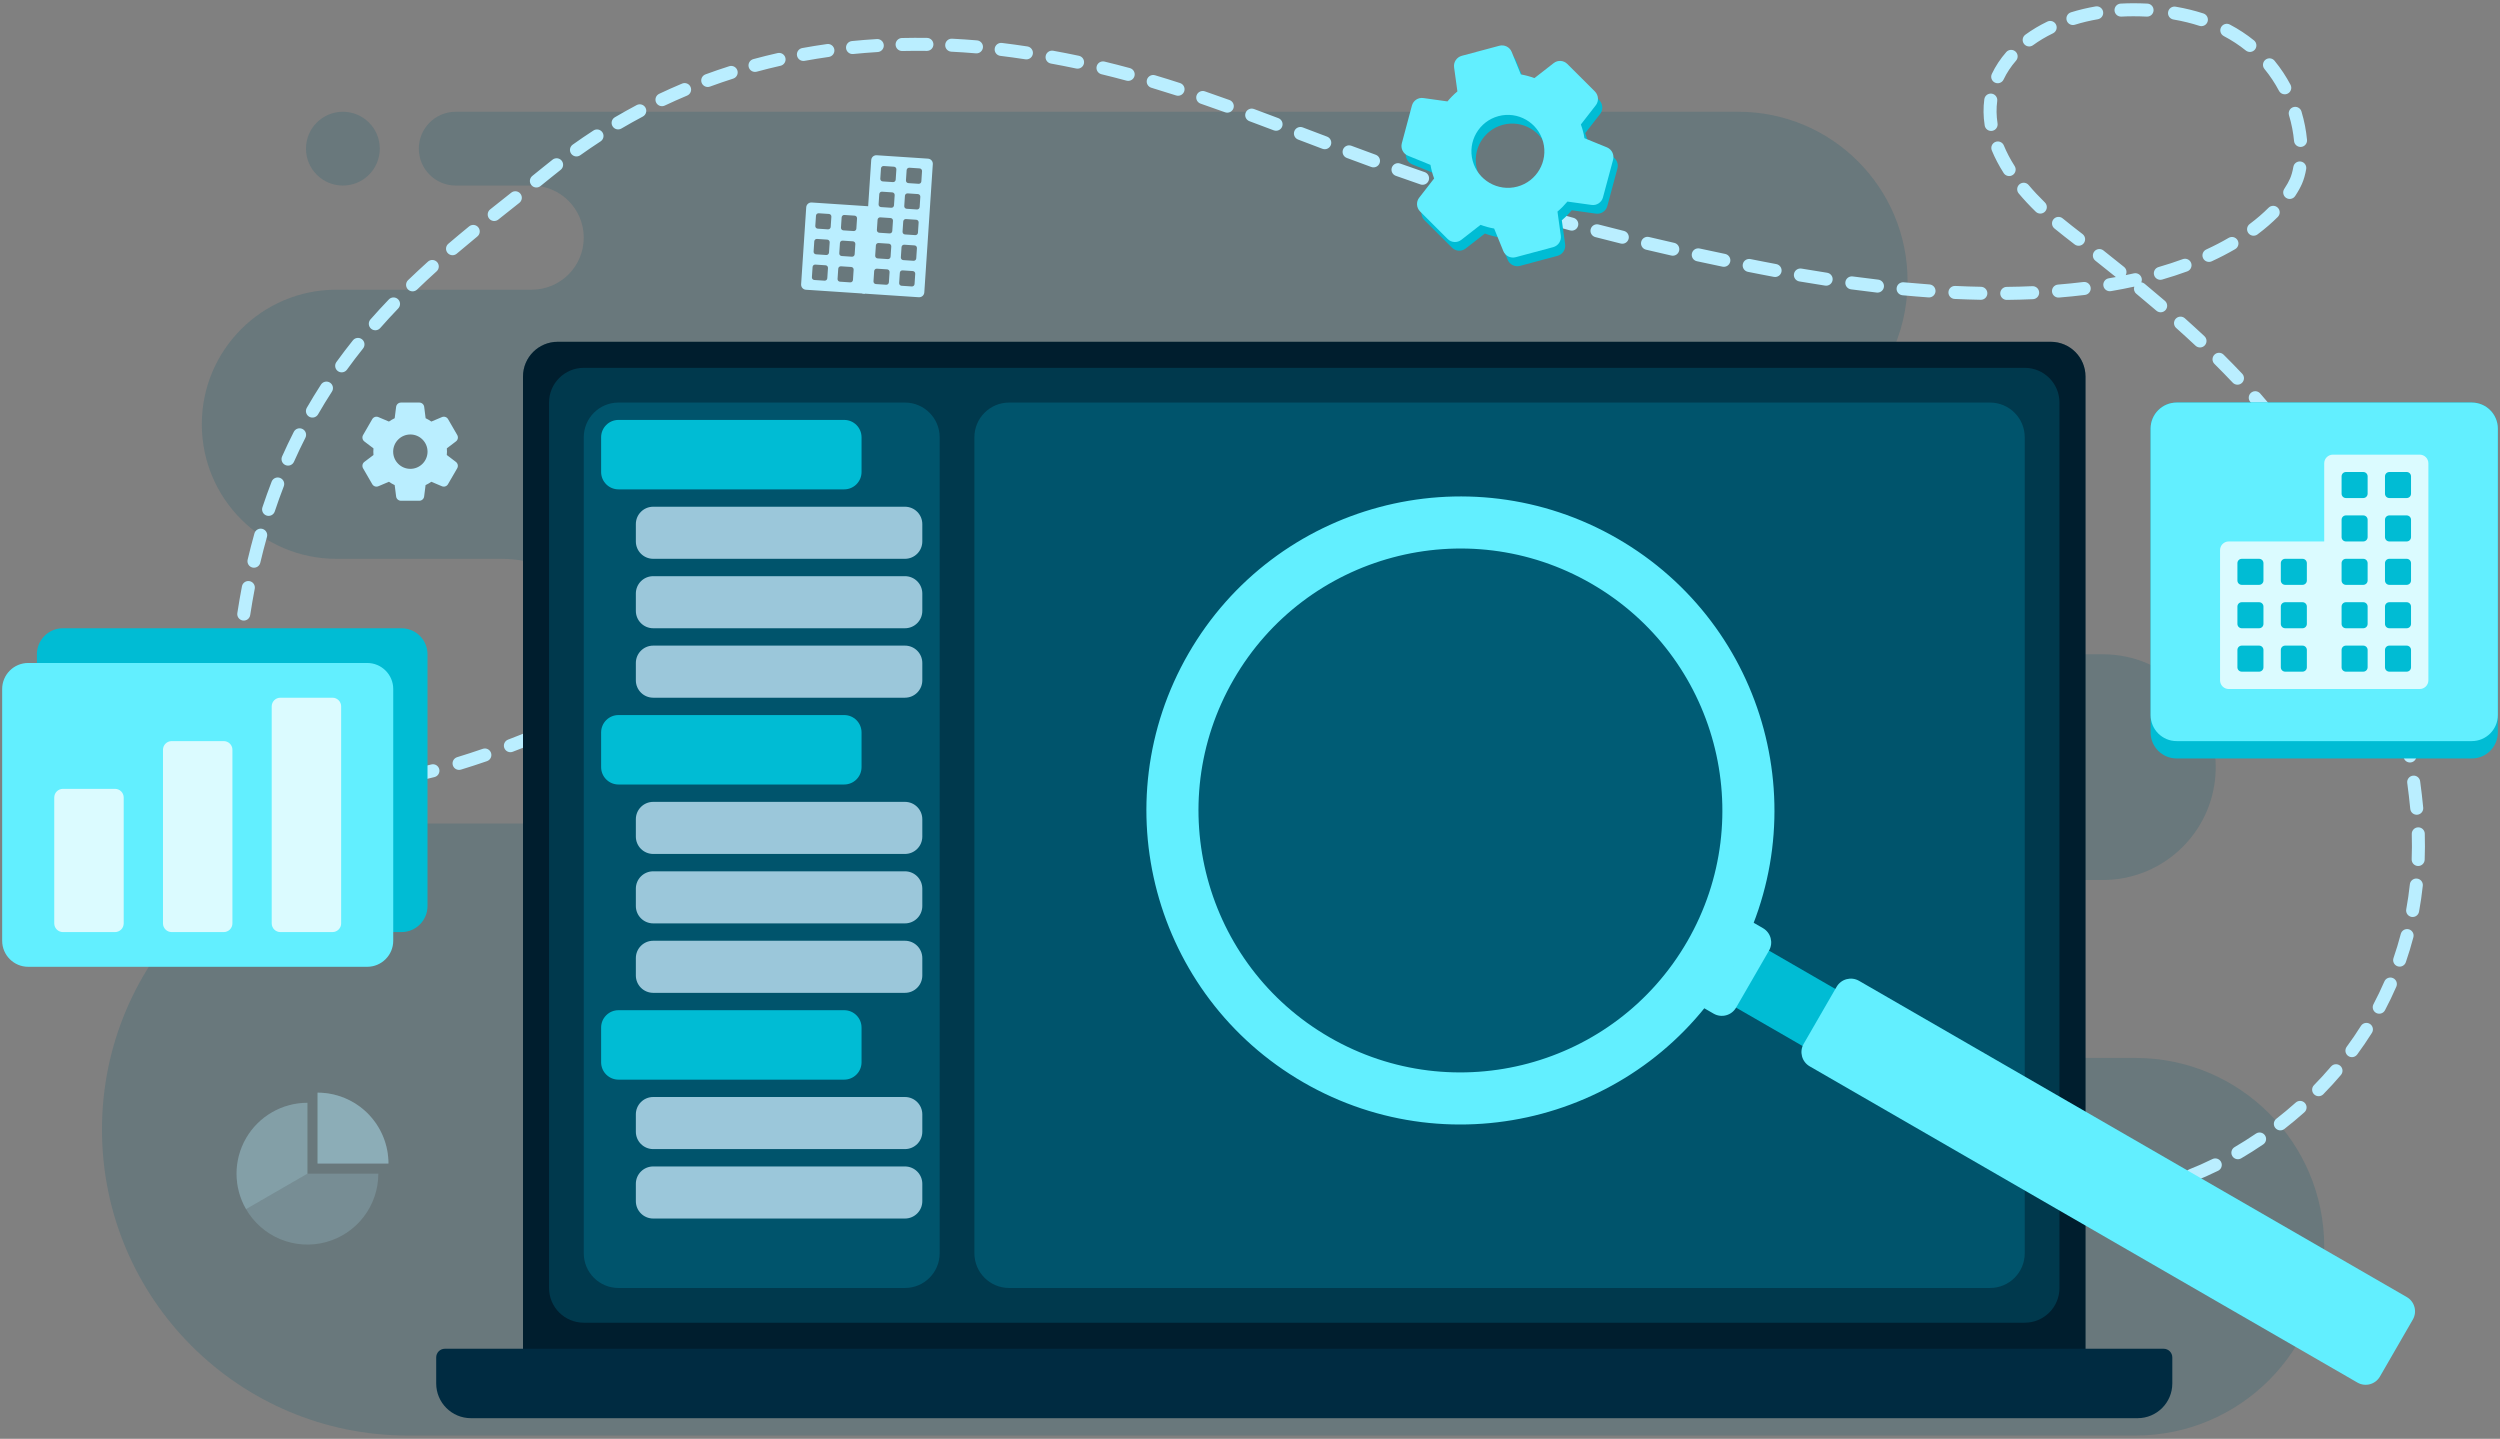 <svg width="384" height="221" viewBox="0 0 384 221" fill="none" xmlns="http://www.w3.org/2000/svg">
<rect x="0" y="0" width="384" height="221" fill="#808080" stroke="none"/>
<g clip-path="url(#clip0_826_2381)">
<path fill-rule="evenodd" clip-rule="evenodd" d="M75.7 44.5H51.666C40.253 44.5 31 53.753 31 65.167C31 76.581 40.253 85.833 51.666 85.833H60.968H77C87.309 85.833 95.666 94.191 95.666 104.5C95.666 108.179 94.603 111.609 92.764 114.5H130.653C130.443 115.579 130.333 116.693 130.333 117.833C130.333 120.991 131.177 123.951 132.652 126.5H62.666C36.709 126.5 15.666 147.543 15.666 173.5C15.666 199.457 36.709 220.5 62.666 220.5H134.666H236H328C344.016 220.5 357 207.516 357 191.5C357 175.484 344.016 162.5 328 162.5H281.706C279.018 151.291 272.314 141.645 263.201 135.167H323C332.572 135.167 340.333 127.406 340.333 117.833C340.333 108.261 332.572 100.5 323 100.5H314.736C314.909 99.526 315 98.523 315 97.5C315 88.111 307.388 80.5 298 80.5H276.19C280.372 76.718 283 71.249 283 65.167C283 64.674 282.982 64.186 282.948 63.702C289.065 58.945 293 51.515 293 43.167C293 28.807 281.359 17.167 267 17.167H248.666H101.666H70C66.87 17.167 64.333 19.704 64.333 22.833C64.333 25.963 66.87 28.5 70 28.5H80.195H81.666C86.085 28.5 89.666 32.082 89.666 36.5C89.666 40.918 86.085 44.5 81.666 44.5H75.7Z" fill="#00546C" fill-opacity="0.18"/>
<path fill-rule="evenodd" clip-rule="evenodd" d="M325.733 0.553C326.371 0.518 327.015 0.5 327.667 0.5C328.41 0.5 329.134 0.518 329.841 0.554C330.393 0.582 330.817 1.052 330.789 1.604C330.761 2.155 330.291 2.58 329.74 2.552C329.068 2.518 328.377 2.5 327.667 2.5C327.052 2.5 326.444 2.517 325.843 2.55C325.291 2.58 324.82 2.157 324.79 1.606C324.759 1.055 325.182 0.583 325.733 0.553ZM323.039 1.802C323.134 2.346 322.769 2.863 322.225 2.957C320.999 3.169 319.819 3.453 318.697 3.801C318.169 3.965 317.609 3.67 317.445 3.142C317.281 2.615 317.576 2.055 318.104 1.891C319.312 1.516 320.576 1.213 321.884 0.987C322.428 0.892 322.945 1.257 323.039 1.802ZM333.021 1.842C333.114 1.297 333.63 0.932 334.175 1.025C335.695 1.284 337.116 1.636 338.442 2.066C338.968 2.236 339.255 2.8 339.085 3.326C338.914 3.851 338.35 4.139 337.825 3.968C336.594 3.569 335.267 3.24 333.838 2.996C333.293 2.903 332.927 2.386 333.021 1.842ZM315.807 3.78C316.048 4.277 315.839 4.875 315.342 5.116C314.228 5.655 313.2 6.268 312.272 6.945C311.826 7.271 311.2 7.173 310.874 6.727C310.549 6.281 310.646 5.656 311.092 5.33C312.124 4.576 313.256 3.903 314.472 3.315C314.969 3.075 315.567 3.283 315.807 3.78ZM341.154 4.189C341.411 3.701 342.016 3.513 342.505 3.771C343.874 4.492 345.106 5.311 346.211 6.202C346.641 6.548 346.709 7.178 346.362 7.608C346.015 8.038 345.386 8.105 344.956 7.758C343.952 6.949 342.827 6.202 341.572 5.54C341.084 5.283 340.896 4.678 341.154 4.189ZM142.359 7.819C141.119 7.802 139.86 7.807 138.585 7.836C138.033 7.849 137.575 7.411 137.562 6.859C137.549 6.307 137.987 5.849 138.539 5.837C139.839 5.807 141.123 5.802 142.387 5.819C142.939 5.827 143.381 6.281 143.373 6.833C143.365 7.386 142.911 7.827 142.359 7.819ZM145.183 6.891C145.211 6.34 145.68 5.915 146.232 5.943C147.536 6.008 148.816 6.095 150.069 6.202C150.62 6.249 151.028 6.734 150.981 7.284C150.934 7.834 150.449 8.242 149.899 8.195C148.668 8.09 147.412 8.004 146.132 7.94C145.58 7.912 145.155 7.443 145.183 6.891ZM135.75 6.935C135.784 7.486 135.364 7.96 134.813 7.994C133.571 8.07 132.315 8.17 131.049 8.297C130.499 8.352 130.009 7.951 129.954 7.401C129.899 6.852 130.3 6.361 130.849 6.306C132.143 6.177 133.424 6.075 134.691 5.998C135.243 5.964 135.717 6.384 135.75 6.935ZM152.784 7.47C152.85 6.921 153.348 6.53 153.896 6.596C154.541 6.674 155.176 6.756 155.803 6.843C156.479 6.936 157.147 7.033 157.808 7.133C158.354 7.216 158.73 7.726 158.647 8.272C158.564 8.818 158.054 9.194 157.508 9.111C156.855 9.011 156.196 8.916 155.53 8.824C154.914 8.739 154.29 8.658 153.657 8.582C153.109 8.516 152.718 8.018 152.784 7.47ZM128.157 7.617C128.234 8.164 127.853 8.669 127.306 8.746C126.073 8.92 124.832 9.119 123.583 9.347C123.04 9.446 122.519 9.086 122.42 8.543C122.321 8 122.681 7.479 123.224 7.38C124.5 7.147 125.769 6.943 127.028 6.766C127.575 6.689 128.081 7.07 128.157 7.617ZM309.567 7.906C309.984 8.268 310.028 8.9 309.665 9.316C308.88 10.217 308.238 11.187 307.752 12.214C307.516 12.714 306.92 12.927 306.421 12.691C305.922 12.455 305.708 11.859 305.944 11.36C306.514 10.155 307.26 9.032 308.157 8.003C308.519 7.587 309.151 7.543 309.567 7.906ZM160.613 8.6C160.711 8.056 161.232 7.696 161.775 7.794C163.115 8.037 164.429 8.295 165.721 8.568C166.262 8.683 166.607 9.213 166.493 9.754C166.379 10.294 165.848 10.639 165.308 10.525C164.035 10.256 162.739 10.002 161.419 9.762C160.875 9.664 160.514 9.143 160.613 8.6ZM120.642 8.906C120.764 9.445 120.426 9.98 119.887 10.102C118.673 10.376 117.454 10.679 116.231 11.011C115.698 11.156 115.149 10.841 115.004 10.308C114.86 9.775 115.174 9.226 115.707 9.081C116.958 8.741 118.205 8.432 119.446 8.151C119.985 8.029 120.52 8.367 120.642 8.906ZM347.959 9.188C348.385 8.837 349.015 8.898 349.366 9.325C350.34 10.509 351.154 11.754 351.823 13.018C352.081 13.507 351.895 14.112 351.407 14.37C350.919 14.628 350.314 14.442 350.055 13.954C349.446 12.802 348.706 11.671 347.822 10.595C347.471 10.169 347.532 9.538 347.959 9.188ZM168.447 10.196C168.576 9.659 169.117 9.329 169.654 9.459C170.972 9.778 172.27 10.111 173.552 10.459C174.085 10.604 174.4 11.153 174.256 11.686C174.111 12.219 173.562 12.534 173.029 12.389C171.763 12.046 170.483 11.717 169.184 11.403C168.647 11.273 168.317 10.733 168.447 10.196ZM113.262 10.822C113.43 11.348 113.14 11.91 112.614 12.078C111.429 12.456 110.241 12.863 109.053 13.3C108.535 13.491 107.96 13.226 107.769 12.707C107.578 12.189 107.844 11.614 108.362 11.424C109.578 10.976 110.793 10.559 112.006 10.173C112.532 10.005 113.095 10.295 113.262 10.822ZM176.174 12.233C176.332 11.704 176.889 11.403 177.418 11.561C178.708 11.946 179.986 12.345 181.258 12.757C181.783 12.927 182.071 13.491 181.901 14.016C181.731 14.541 181.168 14.83 180.642 14.66C179.383 14.252 178.12 13.858 176.846 13.477C176.317 13.319 176.016 12.762 176.174 12.233ZM106.079 13.373C106.293 13.882 106.053 14.468 105.544 14.682C104.398 15.163 103.252 15.673 102.107 16.215C101.608 16.452 101.012 16.238 100.775 15.739C100.539 15.24 100.752 14.644 101.251 14.408C102.424 13.853 103.597 13.33 104.77 12.838C105.279 12.624 105.865 12.863 106.079 13.373ZM183.795 14.65C183.975 14.127 184.544 13.85 185.066 14.03C186.327 14.464 187.588 14.909 188.852 15.365C189.371 15.552 189.641 16.125 189.454 16.645C189.266 17.164 188.693 17.434 188.174 17.246C186.917 16.794 185.666 16.351 184.415 15.921C183.893 15.741 183.616 15.172 183.795 14.65ZM305.917 14.383C306.464 14.457 306.848 14.961 306.774 15.508C306.626 16.604 306.635 17.756 306.823 18.959C306.909 19.505 306.536 20.016 305.99 20.102C305.445 20.187 304.933 19.814 304.848 19.268C304.63 17.881 304.617 16.534 304.792 15.24C304.866 14.693 305.369 14.309 305.917 14.383ZM99.152 16.553C99.411 17.041 99.224 17.646 98.736 17.904C97.638 18.486 96.543 19.097 95.45 19.74C94.973 20.02 94.361 19.861 94.081 19.385C93.801 18.909 93.96 18.296 94.436 18.016C95.555 17.358 96.676 16.732 97.8 16.137C98.288 15.879 98.894 16.065 99.152 16.553ZM352.259 16.453C352.788 16.294 353.346 16.594 353.505 17.123C353.955 18.621 354.23 20.093 354.358 21.478C354.409 22.028 354.005 22.515 353.455 22.566C352.905 22.617 352.418 22.212 352.367 21.662C352.251 20.408 352.001 19.067 351.589 17.698C351.43 17.169 351.73 16.612 352.259 16.453ZM191.325 17.332C191.518 16.814 192.094 16.55 192.611 16.743C193.85 17.203 195.098 17.672 196.359 18.149C196.875 18.345 197.136 18.922 196.94 19.438C196.745 19.955 196.168 20.215 195.651 20.02C194.393 19.544 193.149 19.076 191.914 18.617C191.397 18.425 191.133 17.849 191.325 17.332ZM198.812 20.149C199.008 19.633 199.586 19.373 200.102 19.57C201.33 20.036 202.573 20.509 203.837 20.986C204.353 21.182 204.614 21.759 204.419 22.275C204.223 22.792 203.646 23.052 203.13 22.857C201.864 22.379 200.619 21.906 199.392 21.439C198.875 21.243 198.616 20.666 198.812 20.149ZM92.539 20.338C92.84 20.801 92.708 21.421 92.245 21.721C91.202 22.399 90.162 23.106 89.127 23.845C88.677 24.166 88.053 24.061 87.732 23.611C87.411 23.162 87.516 22.537 87.965 22.217C89.024 21.461 90.088 20.737 91.156 20.044C91.619 19.743 92.238 19.875 92.539 20.338ZM306.486 21.802C306.997 21.592 307.582 21.835 307.792 22.346C308.214 23.371 308.762 24.427 309.45 25.507C309.746 25.973 309.609 26.591 309.143 26.888C308.677 27.184 308.059 27.047 307.762 26.581C307.017 25.409 306.413 24.25 305.942 23.107C305.732 22.596 305.976 22.012 306.486 21.802ZM206.284 22.976C206.477 22.459 207.053 22.196 207.57 22.389C208.796 22.845 210.042 23.306 211.313 23.77C211.832 23.959 212.099 24.533 211.91 25.052C211.72 25.57 211.146 25.838 210.627 25.648C209.351 25.183 208.101 24.721 206.872 24.263C206.354 24.07 206.091 23.494 206.284 22.976ZM86.284 24.693C86.623 25.128 86.546 25.757 86.11 26.096C85.616 26.482 85.123 26.875 84.632 27.275C84.099 27.709 83.56 28.144 83.016 28.58C82.586 28.926 81.956 28.857 81.611 28.426C81.265 27.995 81.334 27.366 81.765 27.02C82.306 26.587 82.84 26.155 83.368 25.725L84 26.5L83.368 25.725C83.871 25.315 84.375 24.914 84.88 24.519C85.315 24.18 85.944 24.257 86.284 24.693ZM353.414 24.812C353.958 24.905 354.324 25.422 354.231 25.966C354.087 26.808 353.871 27.576 353.583 28.234L352.667 27.833L353.583 28.234C353.351 28.765 353.007 29.402 352.533 30.115C352.227 30.575 351.606 30.7 351.146 30.394C350.687 30.088 350.562 29.468 350.867 29.008C351.286 28.379 351.571 27.843 351.75 27.433C351.959 26.955 352.137 26.348 352.26 25.629C352.353 25.085 352.869 24.719 353.414 24.812ZM213.789 25.729C213.974 25.209 214.546 24.936 215.066 25.121C216.297 25.558 217.551 25.997 218.832 26.438C219.354 26.618 219.632 27.187 219.452 27.709C219.272 28.231 218.703 28.509 218.181 28.329C216.894 27.886 215.633 27.445 214.397 27.006C213.877 26.821 213.605 26.249 213.789 25.729ZM221.346 28.349C221.52 27.825 222.086 27.541 222.61 27.716C223.847 28.127 225.11 28.539 226.4 28.951C226.926 29.12 227.216 29.682 227.048 30.209C226.879 30.735 226.317 31.024 225.791 30.856C224.493 30.441 223.224 30.027 221.979 29.614C221.455 29.439 221.171 28.873 221.346 28.349ZM310.195 28.303C310.618 27.948 311.248 28.002 311.603 28.425C312.34 29.303 313.168 30.192 314.091 31.091C314.487 31.477 314.495 32.11 314.11 32.505C313.725 32.901 313.092 32.91 312.696 32.524C311.728 31.582 310.855 30.644 310.072 29.712C309.717 29.289 309.772 28.658 310.195 28.303ZM79.936 29.755C80.279 30.188 80.206 30.817 79.773 31.16L79.447 31.417C78.485 32.179 77.513 32.948 76.534 33.729C76.102 34.074 75.473 34.003 75.129 33.571C74.784 33.139 74.855 32.51 75.287 32.166C76.27 31.381 77.245 30.609 78.208 29.848C78.316 29.762 78.424 29.677 78.532 29.591C78.965 29.249 79.594 29.322 79.936 29.755ZM228.952 30.806C229.115 30.278 229.674 29.981 230.202 30.144C231.448 30.527 232.719 30.91 234.017 31.292C234.546 31.448 234.849 32.005 234.693 32.534C234.537 33.064 233.981 33.367 233.451 33.211C232.146 32.826 230.867 32.441 229.614 32.055C229.087 31.893 228.79 31.334 228.952 30.806ZM349.87 31.906C350.261 32.297 350.261 32.93 349.87 33.32C349 34.19 347.967 35.097 346.749 36.009C346.307 36.34 345.68 36.249 345.349 35.807C345.018 35.365 345.109 34.738 345.551 34.407C346.694 33.552 347.654 32.707 348.456 31.906C348.846 31.516 349.48 31.516 349.87 31.906ZM236.61 33.088C236.76 32.556 237.313 32.247 237.844 32.398C239.1 32.753 240.381 33.107 241.687 33.461C242.22 33.605 242.536 34.154 242.391 34.687C242.247 35.22 241.698 35.535 241.165 35.391C239.851 35.036 238.563 34.679 237.3 34.322C236.769 34.172 236.46 33.619 236.61 33.088ZM315.419 33.675C315.772 33.25 316.402 33.192 316.827 33.545C317.293 33.932 317.777 34.32 318.279 34.71C318.82 35.129 319.357 35.546 319.89 35.962C320.326 36.301 320.403 36.929 320.064 37.365C319.724 37.801 319.096 37.879 318.66 37.539C318.129 37.125 317.593 36.709 317.054 36.29C316.534 35.888 316.033 35.485 315.549 35.083C315.124 34.73 315.066 34.1 315.419 33.675ZM244.329 35.2C244.467 34.666 245.013 34.345 245.547 34.483C246.817 34.812 248.11 35.14 249.428 35.467C249.964 35.6 250.291 36.142 250.158 36.678C250.025 37.214 249.483 37.541 248.947 37.408C247.622 37.08 246.322 36.75 245.046 36.419C244.511 36.281 244.19 35.735 244.329 35.2ZM73.463 34.914C73.813 35.341 73.75 35.971 73.323 36.321C72.27 37.183 71.215 38.062 70.159 38.963C69.74 39.322 69.108 39.272 68.75 38.852C68.391 38.432 68.441 37.801 68.861 37.443C69.928 36.531 70.995 35.643 72.055 34.774C72.483 34.424 73.113 34.487 73.463 34.914ZM252.086 37.146C252.214 36.608 252.753 36.276 253.29 36.404C254.559 36.705 255.85 37.005 257.164 37.303C257.703 37.425 258.04 37.961 257.918 38.5C257.796 39.038 257.26 39.376 256.721 39.254C255.401 38.954 254.103 38.652 252.828 38.35C252.291 38.222 251.959 37.683 252.086 37.146ZM343.692 36.896C343.97 37.373 343.808 37.986 343.331 38.264C342.232 38.904 341.029 39.533 339.715 40.139C339.213 40.37 338.619 40.151 338.388 39.649C338.157 39.148 338.376 38.554 338.878 38.322C340.135 37.743 341.281 37.143 342.324 36.535C342.802 36.257 343.414 36.419 343.692 36.896ZM259.873 38.934C259.991 38.395 260.523 38.052 261.063 38.169C262.35 38.449 263.658 38.727 264.988 39.004C265.529 39.116 265.876 39.646 265.764 40.187C265.651 40.727 265.122 41.074 264.581 40.962C263.245 40.684 261.931 40.405 260.638 40.124C260.099 40.007 259.756 39.474 259.873 38.934ZM321.68 38.633C322.022 38.2 322.651 38.126 323.085 38.469C324.159 39.319 325.217 40.163 326.258 41.003C326.639 41.311 326.735 41.842 326.509 42.258C326.935 42.17 327.354 42.08 327.766 41.987C328.305 41.866 328.84 42.205 328.961 42.744C329.009 42.958 328.985 43.172 328.904 43.36C329.084 43.383 329.261 43.457 329.412 43.582C330.468 44.458 331.507 45.332 332.528 46.207C332.947 46.567 332.996 47.198 332.636 47.617C332.277 48.037 331.645 48.085 331.226 47.726C330.215 46.859 329.184 45.991 328.135 45.121C327.805 44.847 327.695 44.405 327.829 44.022C326.679 44.275 325.481 44.508 324.234 44.72C323.69 44.812 323.173 44.446 323.081 43.902C322.988 43.357 323.354 42.841 323.899 42.748C324.269 42.685 324.634 42.62 324.995 42.554C323.961 41.72 322.911 40.882 321.844 40.038C321.411 39.695 321.337 39.066 321.68 38.633ZM336.561 40.399C336.751 40.917 336.484 41.492 335.965 41.682C334.756 42.124 333.471 42.546 332.107 42.94C331.576 43.093 331.022 42.788 330.869 42.257C330.715 41.726 331.021 41.172 331.552 41.019C332.872 40.637 334.113 40.23 335.278 39.803C335.797 39.614 336.371 39.88 336.561 40.399ZM267.695 40.579C267.803 40.038 268.329 39.686 268.871 39.794C269.528 39.925 270.19 40.055 270.858 40.185C271.523 40.315 272.183 40.441 272.838 40.563C273.381 40.664 273.739 41.187 273.638 41.73C273.536 42.273 273.014 42.63 272.471 42.529C271.811 42.406 271.146 42.279 270.475 42.148C269.805 42.018 269.14 41.887 268.48 41.755C267.939 41.648 267.587 41.121 267.695 40.579ZM67.142 40.261C67.512 40.671 67.479 41.303 67.069 41.673C66.063 42.582 65.061 43.513 64.067 44.473C63.669 44.856 63.036 44.845 62.653 44.447C62.269 44.05 62.281 43.417 62.678 43.033C63.69 42.057 64.708 41.11 65.73 40.188C66.139 39.818 66.772 39.851 67.142 40.261ZM275.555 42.073C275.648 41.529 276.165 41.163 276.709 41.255C278.045 41.484 279.358 41.696 280.648 41.894C281.194 41.978 281.569 42.488 281.485 43.034C281.401 43.58 280.891 43.955 280.345 43.871C279.043 43.671 277.719 43.457 276.373 43.227C275.828 43.134 275.462 42.617 275.555 42.073ZM283.45 43.318C283.524 42.771 284.028 42.387 284.575 42.461C285.906 42.64 287.212 42.804 288.493 42.951C289.042 43.014 289.435 43.51 289.372 44.059C289.309 44.608 288.813 45.001 288.264 44.938C286.97 44.789 285.651 44.624 284.308 44.443C283.76 44.369 283.376 43.865 283.45 43.318ZM321.128 44.185C321.195 44.734 320.805 45.233 320.257 45.3C318.973 45.457 317.643 45.593 316.265 45.705C315.715 45.75 315.232 45.34 315.188 44.789C315.143 44.239 315.553 43.756 316.104 43.712C317.454 43.602 318.757 43.469 320.013 43.315C320.561 43.248 321.06 43.637 321.128 44.185ZM291.32 44.263C291.371 43.714 291.859 43.31 292.409 43.361C293.758 43.488 295.078 43.597 296.369 43.689C296.92 43.728 297.334 44.206 297.295 44.757C297.256 45.308 296.778 45.723 296.227 45.684C294.92 45.591 293.585 45.481 292.222 45.353C291.672 45.301 291.268 44.813 291.32 44.263ZM299.28 44.874C299.306 44.322 299.773 43.896 300.325 43.921C301.676 43.983 302.994 44.026 304.278 44.05C304.83 44.06 305.27 44.516 305.259 45.068C305.249 45.62 304.793 46.06 304.241 46.049C302.938 46.025 301.602 45.982 300.233 45.919C299.682 45.893 299.255 45.426 299.28 44.874ZM313.215 44.912C313.239 45.464 312.812 45.931 312.26 45.955C310.962 46.013 309.626 46.05 308.25 46.065C307.698 46.072 307.245 45.629 307.239 45.077C307.233 44.524 307.676 44.072 308.228 44.065C309.582 44.05 310.896 44.014 312.172 43.957C312.723 43.933 313.191 44.36 313.215 44.912ZM61.139 45.964C61.537 46.346 61.55 46.979 61.168 47.378C60.233 48.353 59.309 49.356 58.399 50.391C58.034 50.805 57.403 50.846 56.988 50.481C56.573 50.116 56.533 49.484 56.897 49.07C57.828 48.012 58.771 46.988 59.725 45.994C60.107 45.595 60.74 45.582 61.139 45.964ZM334.183 48.969C334.551 48.557 335.183 48.522 335.595 48.889C336.618 49.803 337.621 50.72 338.605 51.642C339.008 52.02 339.028 52.652 338.65 53.055C338.272 53.458 337.64 53.478 337.237 53.101C336.266 52.19 335.275 51.285 334.263 50.381C333.851 50.013 333.815 49.381 334.183 48.969ZM55.61 52.121C56.042 52.466 56.112 53.095 55.767 53.527C54.926 54.578 54.1 55.662 53.293 56.78C52.969 57.227 52.344 57.328 51.897 57.005C51.449 56.682 51.348 56.057 51.671 55.609C52.498 54.463 53.344 53.354 54.205 52.277C54.55 51.846 55.179 51.776 55.61 52.121ZM340.133 54.484C340.522 54.092 341.155 54.09 341.547 54.479C342.52 55.444 343.471 56.418 344.402 57.404C344.781 57.805 344.763 58.438 344.361 58.817C343.96 59.197 343.327 59.178 342.948 58.777C342.033 57.808 341.096 56.849 340.138 55.898C339.746 55.509 339.744 54.876 340.133 54.484ZM50.687 58.773C51.151 59.073 51.284 59.693 50.984 60.156C50.255 61.283 49.545 62.444 48.857 63.641C48.581 64.119 47.97 64.284 47.491 64.009C47.013 63.733 46.848 63.122 47.123 62.643C47.829 61.416 48.557 60.226 49.304 59.07C49.604 58.606 50.223 58.474 50.687 58.773ZM345.746 60.337C346.161 59.973 346.793 60.014 347.157 60.429C348.059 61.457 348.939 62.5 349.797 63.561C350.145 63.99 350.078 64.62 349.649 64.967C349.22 65.314 348.59 65.248 348.242 64.819C347.402 63.78 346.539 62.757 345.654 61.748C345.289 61.333 345.331 60.701 345.746 60.337ZM46.47 65.896C46.963 66.146 47.159 66.748 46.909 67.24C46.303 68.434 45.718 69.662 45.155 70.926C44.931 71.431 44.34 71.658 43.835 71.433C43.331 71.209 43.104 70.618 43.328 70.113C43.904 68.817 44.504 67.559 45.126 66.335C45.376 65.843 45.978 65.646 46.47 65.896ZM350.908 66.593C351.352 66.264 351.979 66.357 352.307 66.801C353.118 67.896 353.907 69.011 354.673 70.149C354.981 70.607 354.86 71.229 354.402 71.537C353.944 71.845 353.322 71.724 353.014 71.266C352.265 70.153 351.493 69.063 350.7 67.991C350.371 67.547 350.465 66.921 350.908 66.593ZM355.51 73.268C355.982 72.981 356.598 73.131 356.885 73.603C357.59 74.763 358.274 75.947 358.937 77.159C359.202 77.644 359.024 78.251 358.539 78.516C358.054 78.781 357.447 78.603 357.182 78.118C356.534 76.934 355.866 75.776 355.176 74.642C354.889 74.171 355.039 73.555 355.51 73.268ZM43.016 73.407C43.531 73.606 43.788 74.185 43.589 74.701C43.105 75.951 42.644 77.236 42.206 78.556C42.032 79.08 41.466 79.364 40.942 79.19C40.417 79.016 40.134 78.45 40.307 77.926C40.756 76.576 41.228 75.261 41.723 73.98C41.922 73.465 42.501 73.208 43.016 73.407ZM359.481 80.338C359.978 80.095 360.576 80.3 360.819 80.796C361.412 82.009 361.986 83.248 362.539 84.517C362.759 85.023 362.528 85.613 362.022 85.834C361.515 86.054 360.926 85.823 360.705 85.317C360.164 84.074 359.603 82.861 359.023 81.675C358.78 81.179 358.985 80.58 359.481 80.338ZM40.314 81.239C40.846 81.388 41.156 81.941 41.006 82.472C40.643 83.76 40.302 85.079 39.984 86.431C39.857 86.969 39.319 87.302 38.781 87.175C38.244 87.049 37.91 86.51 38.037 85.973C38.362 84.593 38.71 83.245 39.081 81.93C39.23 81.398 39.783 81.089 40.314 81.239ZM362.805 87.74C363.32 87.54 363.899 87.796 364.099 88.311C364.584 89.565 365.052 90.847 365.501 92.159C365.68 92.682 365.402 93.25 364.879 93.43C364.357 93.609 363.788 93.33 363.609 92.808C363.168 91.52 362.709 90.263 362.233 89.033C362.034 88.518 362.29 87.939 362.805 87.74ZM38.335 89.264C38.878 89.368 39.233 89.893 39.128 90.435C38.875 91.751 38.642 93.097 38.431 94.474C38.347 95.02 37.837 95.395 37.291 95.311C36.745 95.228 36.371 94.717 36.454 94.171C36.669 92.77 36.906 91.398 37.164 90.057C37.269 89.514 37.793 89.159 38.335 89.264ZM365.508 95.382C366.037 95.222 366.595 95.52 366.755 96.049C367.143 97.331 367.515 98.641 367.871 99.98C368.014 100.514 367.696 101.062 367.162 101.204C366.629 101.346 366.081 101.029 365.939 100.495C365.588 99.177 365.222 97.888 364.84 96.628C364.681 96.1 364.979 95.541 365.508 95.382ZM37.006 97.431C37.555 97.495 37.948 97.991 37.884 98.54C37.805 99.219 37.731 99.905 37.662 100.599C37.592 101.305 37.542 101.987 37.513 102.645C37.489 103.197 37.022 103.624 36.47 103.6C35.918 103.575 35.491 103.108 35.515 102.556C35.546 101.86 35.598 101.142 35.672 100.401C35.742 99.696 35.817 98.999 35.897 98.308C35.961 97.76 36.458 97.367 37.006 97.431ZM367.66 103.198C368.197 103.072 368.735 103.407 368.861 103.945C369.165 105.247 369.455 106.577 369.732 107.934C369.843 108.476 369.494 109.004 368.952 109.114C368.411 109.224 367.883 108.875 367.773 108.334C367.499 106.994 367.213 105.683 366.913 104.399C366.788 103.861 367.122 103.324 367.66 103.198ZM36.51 105.774C37.059 105.72 37.549 106.121 37.604 106.671C37.746 108.109 38.01 109.394 38.379 110.538C38.548 111.063 38.259 111.627 37.734 111.796C37.208 111.965 36.645 111.676 36.475 111.151C36.058 109.856 35.769 108.431 35.614 106.868C35.559 106.319 35.96 105.829 36.51 105.774ZM85.695 110.441C86.335 110.158 86.965 109.874 87.584 109.591L88.416 111.409C87.79 111.696 87.153 111.983 86.506 112.27C86.001 112.493 85.41 112.266 85.186 111.761C84.963 111.256 85.19 110.665 85.695 110.441ZM369.337 111.134C369.88 111.037 370.399 111.4 370.496 111.944C370.729 113.26 370.951 114.601 371.16 115.968C371.244 116.514 370.869 117.025 370.323 117.108C369.777 117.192 369.267 116.817 369.183 116.271C368.976 114.919 368.757 113.593 368.527 112.293C368.43 111.749 368.793 111.23 369.337 111.134ZM83.195 112.615C83.406 113.125 83.163 113.71 82.653 113.921C81.376 114.449 80.073 114.969 78.753 115.473C78.237 115.67 77.659 115.411 77.462 114.895C77.265 114.379 77.523 113.801 78.04 113.604C79.342 113.107 80.628 112.595 81.888 112.073C82.398 111.862 82.983 112.104 83.195 112.615ZM38.674 113.748C39.126 113.43 39.749 113.538 40.068 113.989C40.822 115.059 41.726 115.943 42.763 116.664C43.216 116.98 43.328 117.603 43.012 118.057C42.696 118.51 42.073 118.621 41.62 118.306C40.398 117.455 39.325 116.407 38.433 115.141C38.115 114.69 38.223 114.066 38.674 113.748ZM75.421 115.639C75.602 116.161 75.325 116.73 74.803 116.911C73.477 117.37 72.141 117.806 70.804 118.214C70.275 118.375 69.716 118.078 69.555 117.55C69.394 117.021 69.692 116.462 70.22 116.301C71.532 115.901 72.844 115.472 74.15 115.021C74.671 114.84 75.241 115.117 75.421 115.639ZM67.467 118.139C67.604 118.674 67.282 119.219 66.747 119.357C65.364 119.712 63.987 120.029 62.626 120.299C62.084 120.407 61.558 120.055 61.451 119.513C61.343 118.971 61.695 118.445 62.237 118.337C63.558 118.075 64.899 117.767 66.25 117.42C66.784 117.282 67.33 117.604 67.467 118.139ZM44.975 118.998C45.146 118.473 45.71 118.186 46.236 118.357C47.427 118.745 48.723 119.01 50.108 119.165C50.657 119.226 51.052 119.72 50.991 120.269C50.93 120.818 50.435 121.214 49.886 121.152C48.388 120.986 46.957 120.695 45.616 120.258C45.091 120.087 44.804 119.523 44.975 118.998ZM59.307 119.866C59.376 120.414 58.987 120.914 58.439 120.982C56.989 121.163 55.567 121.278 54.186 121.315C53.634 121.33 53.174 120.895 53.159 120.342C53.144 119.79 53.58 119.331 54.132 119.316C55.44 119.28 56.797 119.171 58.191 118.997C58.739 118.929 59.239 119.318 59.307 119.866ZM370.613 119.143C371.16 119.071 371.662 119.457 371.734 120.004C371.823 120.679 371.909 121.359 371.993 122.046C372.075 122.721 372.146 123.391 372.206 124.055C372.257 124.605 371.851 125.091 371.301 125.141C370.751 125.191 370.265 124.786 370.215 124.236C370.156 123.593 370.087 122.943 370.007 122.287C369.925 121.607 369.839 120.933 369.752 120.265C369.679 119.718 370.065 119.215 370.613 119.143ZM371.419 127.08C371.971 127.064 372.431 127.499 372.447 128.051C372.486 129.412 372.48 130.747 372.43 132.056C372.41 132.608 371.945 133.038 371.393 133.018C370.842 132.997 370.411 132.533 370.432 131.981C370.479 130.717 370.486 129.426 370.448 128.108C370.432 127.556 370.867 127.096 371.419 127.08ZM371.254 134.949C371.803 135.009 372.201 135.502 372.142 136.051C371.995 137.408 371.802 138.735 371.566 140.031C371.467 140.574 370.946 140.935 370.403 140.836C369.859 140.736 369.499 140.216 369.598 139.672C369.826 138.424 370.012 137.146 370.153 135.837C370.212 135.287 370.705 134.89 371.254 134.949ZM369.982 142.737C370.516 142.877 370.836 143.423 370.697 143.958C370.353 145.274 369.963 146.555 369.533 147.802C369.353 148.324 368.784 148.601 368.262 148.421C367.74 148.241 367.462 147.671 367.643 147.149C368.056 145.95 368.431 144.718 368.762 143.452C368.901 142.918 369.448 142.598 369.982 142.737ZM367.557 150.232C368.064 150.452 368.297 151.041 368.077 151.547C367.536 152.795 366.953 154.004 366.335 155.174C366.077 155.662 365.472 155.849 364.984 155.591C364.495 155.333 364.309 154.728 364.567 154.239C365.161 153.114 365.721 151.951 366.242 150.751C366.462 150.245 367.051 150.012 367.557 150.232ZM364.014 157.269C364.481 157.563 364.622 158.181 364.328 158.648C363.605 159.799 362.847 160.907 362.062 161.972C361.735 162.417 361.109 162.512 360.664 162.184C360.22 161.857 360.125 161.231 360.452 160.786C361.209 159.759 361.938 158.691 362.635 157.583C362.929 157.116 363.546 156.975 364.014 157.269ZM359.459 163.703C359.879 164.061 359.929 164.693 359.57 165.113C358.688 166.148 357.781 167.136 356.858 168.078C356.471 168.472 355.838 168.479 355.444 168.092C355.049 167.706 355.043 167.073 355.43 166.678C356.322 165.768 357.197 164.814 358.049 163.815C358.407 163.395 359.038 163.345 359.459 163.703ZM354.038 169.433C354.406 169.845 354.37 170.477 353.958 170.844C352.94 171.753 351.91 172.609 350.879 173.414C350.443 173.753 349.815 173.676 349.475 173.24C349.136 172.805 349.213 172.177 349.649 171.837C350.647 171.058 351.642 170.23 352.626 169.352C353.038 168.984 353.671 169.02 354.038 169.433ZM347.9 174.388C348.211 174.845 348.092 175.467 347.636 175.778C346.493 176.554 345.359 177.268 344.244 177.922C343.768 178.201 343.155 178.041 342.876 177.564C342.597 177.088 342.757 176.475 343.233 176.196C344.31 175.565 345.406 174.875 346.511 174.124C346.968 173.813 347.59 173.932 347.9 174.388ZM341.163 178.489C341.408 178.985 341.204 179.584 340.708 179.828C339.428 180.459 338.194 181.003 337.026 181.46C336.512 181.661 335.932 181.408 335.73 180.894C335.529 180.379 335.783 179.799 336.297 179.598C337.41 179.162 338.593 178.641 339.824 178.034C340.32 177.79 340.919 177.994 341.163 178.489ZM333.882 181.513C334.02 182.047 333.699 182.593 333.164 182.731C332.448 182.917 331.775 183.058 331.154 183.155L330.846 181.179C331.393 181.094 332.001 180.967 332.664 180.795C333.198 180.657 333.744 180.978 333.882 181.513Z" fill="#BAEEFF"/>
<path d="M52.667 28.5C55.796 28.5 58.333 25.963 58.333 22.833C58.333 19.704 55.796 17.167 52.667 17.167C49.537 17.167 47 19.704 47 22.833C47 25.963 49.537 28.5 52.667 28.5Z" fill="#00546C" fill-opacity="0.18"/>
<path d="M68.656 69.375C68.656 69.202 68.648 69.036 68.634 68.863L70.037 67.799C70.338 67.573 70.421 67.15 70.233 66.819L68.823 64.382C68.634 64.051 68.227 63.915 67.88 64.066L66.258 64.752C65.979 64.556 65.685 64.382 65.376 64.239L65.157 62.497C65.112 62.12 64.787 61.833 64.41 61.833H61.597C61.212 61.833 60.888 62.12 60.843 62.497L60.624 64.239C60.315 64.382 60.021 64.556 59.742 64.752L58.12 64.066C57.773 63.915 57.366 64.051 57.177 64.382L55.767 66.826C55.578 67.158 55.661 67.573 55.963 67.807L57.366 68.87C57.351 69.036 57.343 69.202 57.343 69.375C57.343 69.549 57.351 69.715 57.366 69.888L55.963 70.951C55.661 71.178 55.578 71.6 55.767 71.932L57.177 74.368C57.366 74.7 57.773 74.836 58.12 74.685L59.742 73.999C60.021 74.195 60.315 74.368 60.624 74.511L60.843 76.254C60.888 76.631 61.212 76.917 61.59 76.917H64.403C64.78 76.917 65.104 76.631 65.149 76.254L65.368 74.511C65.677 74.368 65.971 74.195 66.25 73.999L67.872 74.685C68.219 74.836 68.626 74.7 68.814 74.368L70.225 71.932C70.414 71.6 70.331 71.185 70.029 70.951L68.626 69.888C68.648 69.715 68.656 69.549 68.656 69.375ZM63.03 72.015C61.574 72.015 60.39 70.831 60.39 69.375C60.39 67.92 61.574 66.736 63.03 66.736C64.486 66.736 65.67 67.92 65.67 69.375C65.67 70.831 64.486 72.015 63.03 72.015Z" fill="#BAEEFF"/>
<path d="M243.817 21.492C243.721 21.137 243.615 20.8 243.488 20.453L245.781 17.502C246.275 16.872 246.213 15.96 245.644 15.383L241.413 11.163C240.845 10.586 239.935 10.531 239.306 11.031L236.358 13.33C235.678 13.081 234.98 12.887 234.267 12.763L232.861 9.311C232.561 8.562 231.739 8.153 230.965 8.36L225.197 9.906C224.408 10.117 223.901 10.883 224.015 11.681L224.524 15.374C223.969 15.837 223.461 16.355 222.996 16.91L219.294 16.394C218.5 16.275 217.739 16.777 217.535 17.561L215.985 23.347C215.781 24.131 216.179 24.936 216.927 25.25L220.387 26.66C220.447 27.008 220.523 27.352 220.619 27.708C220.714 28.064 220.821 28.4 220.947 28.747L218.655 31.699C218.16 32.328 218.222 33.24 218.791 33.817L223.021 38.037C223.591 38.614 224.5 38.669 225.129 38.169L228.077 35.87C228.757 36.119 229.455 36.313 230.168 36.437L231.573 39.89C231.873 40.638 232.696 41.047 233.469 40.84L239.238 39.295C240.011 39.087 240.519 38.322 240.404 37.523L239.895 33.831C240.451 33.367 240.959 32.85 241.423 32.294L245.125 32.811C245.919 32.929 246.68 32.427 246.885 31.643L248.438 25.873C248.642 25.089 248.244 24.284 247.497 23.97L244.036 22.56C243.987 22.192 243.912 21.848 243.817 21.492ZM233.729 29.996C230.745 30.796 227.666 29.019 226.867 26.034C226.067 23.049 227.844 19.971 230.829 19.171C233.814 18.371 236.893 20.148 237.692 23.133C238.492 26.118 236.715 29.197 233.729 29.996Z" fill="#00BCD4"/>
<path d="M243.15 20.159C243.055 19.803 242.948 19.467 242.821 19.12L245.114 16.168C245.608 15.539 245.546 14.627 244.977 14.05L240.747 9.83C240.178 9.253 239.268 9.198 238.639 9.698L235.691 11.996C235.011 11.748 234.313 11.553 233.6 11.43L232.195 7.977C231.895 7.229 231.072 6.819 230.299 7.027L224.53 8.572C223.741 8.784 223.234 9.549 223.349 10.348L223.857 14.04C223.302 14.504 222.794 15.021 222.329 15.577L218.627 15.06C217.833 14.942 217.073 15.444 216.868 16.228L215.319 22.014C215.115 22.798 215.513 23.603 216.26 23.916L219.721 25.326C219.781 25.675 219.857 26.019 219.952 26.375C220.047 26.73 220.154 27.067 220.28 27.414L217.988 30.365C217.493 30.995 217.555 31.907 218.124 32.483L222.355 36.704C222.924 37.281 223.833 37.335 224.462 36.836L227.41 34.537C228.09 34.786 228.789 34.98 229.501 35.104L230.907 38.556C231.207 39.305 232.029 39.714 232.803 39.507L238.571 37.961C239.345 37.754 239.852 36.988 239.737 36.19L239.229 32.498C239.784 32.034 240.292 31.516 240.757 30.961L244.459 31.477C245.253 31.596 246.013 31.094 246.218 30.31L247.771 24.54C247.975 23.756 247.577 22.951 246.831 22.637L243.369 21.227C243.321 20.859 243.245 20.515 243.15 20.159ZM233.063 28.663C230.078 29.463 226.999 27.685 226.2 24.701C225.4 21.716 227.177 18.637 230.162 17.837C233.147 17.038 236.226 18.815 237.025 21.8C237.825 24.785 236.048 27.863 233.063 28.663Z" fill="#62EFFF"/>
<path fill-rule="evenodd" clip-rule="evenodd" d="M123.836 31.839C123.865 31.404 124.241 31.074 124.677 31.103L133.743 31.704L132.855 45.106L123.789 44.506C123.353 44.477 123.023 44.1 123.052 43.665L123.836 31.839ZM125.335 33.126C125.349 32.909 125.537 32.744 125.755 32.758L127.331 32.863C127.549 32.877 127.714 33.065 127.699 33.283L127.595 34.86C127.581 35.078 127.393 35.242 127.175 35.228L125.598 35.123C125.38 35.109 125.215 34.921 125.23 34.703L125.335 33.126ZM125.493 36.7C125.276 36.685 125.087 36.85 125.073 37.068L124.969 38.645C124.954 38.862 125.119 39.051 125.337 39.065L126.913 39.17C127.131 39.184 127.319 39.019 127.334 38.801L127.439 37.225C127.453 37.007 127.288 36.819 127.071 36.804L125.493 36.7ZM124.812 41.01C124.827 40.792 125.015 40.627 125.232 40.642L126.809 40.746C127.027 40.761 127.191 40.949 127.177 41.167L127.073 42.743C127.058 42.961 126.87 43.126 126.653 43.112L125.075 43.007C124.858 42.993 124.693 42.804 124.707 42.587L124.812 41.01ZM129.697 33.019C129.479 33.005 129.291 33.17 129.276 33.388L129.172 34.964C129.157 35.182 129.322 35.37 129.54 35.385L131.117 35.489C131.335 35.504 131.523 35.339 131.537 35.121L131.641 33.544C131.656 33.327 131.491 33.138 131.273 33.124L129.697 33.019ZM129.015 37.329C129.029 37.111 129.218 36.947 129.435 36.961L131.012 37.066C131.23 37.08 131.395 37.268 131.38 37.486L131.276 39.063C131.261 39.281 131.073 39.445 130.855 39.431L129.279 39.326C129.061 39.312 128.896 39.124 128.911 38.906L129.015 37.329ZM129.174 40.903C128.957 40.889 128.768 41.053 128.754 41.271L128.649 42.848C128.635 43.066 128.8 43.254 129.017 43.268L130.594 43.373C130.812 43.387 131 43.222 131.015 43.005L131.119 41.428C131.133 41.21 130.969 41.022 130.751 41.008L129.174 40.903Z" fill="#BAEEFF"/>
<path fill-rule="evenodd" clip-rule="evenodd" d="M133.819 24.582C133.848 24.147 134.224 23.817 134.66 23.846L142.544 24.368C142.979 24.397 143.308 24.773 143.28 25.209L141.974 44.919C141.944 45.354 141.568 45.684 141.133 45.655L132.46 45.08L133.819 24.582ZM135.318 25.869C135.332 25.651 135.52 25.487 135.738 25.501L137.314 25.606C137.532 25.62 137.697 25.808 137.682 26.026L137.578 27.603C137.564 27.82 137.376 27.985 137.158 27.971L135.581 27.866C135.363 27.852 135.198 27.664 135.213 27.446L135.318 25.869ZM135.215 33.385C134.998 33.371 134.81 33.535 134.795 33.753L134.69 35.33C134.676 35.548 134.841 35.736 135.058 35.75L136.635 35.855C136.853 35.869 137.041 35.704 137.056 35.487L137.16 33.91C137.174 33.692 137.01 33.504 136.792 33.49L135.215 33.385ZM135.056 29.811C135.07 29.593 135.259 29.429 135.476 29.443L137.053 29.548C137.271 29.562 137.436 29.75 137.422 29.968L137.317 31.545C137.302 31.762 137.114 31.927 136.896 31.913L135.32 31.808C135.102 31.794 134.937 31.606 134.952 31.388L135.056 29.811ZM134.954 37.327C134.736 37.312 134.548 37.477 134.534 37.695L134.429 39.272C134.415 39.489 134.58 39.678 134.797 39.692L136.374 39.797C136.592 39.811 136.78 39.646 136.794 39.428L136.899 37.852C136.914 37.634 136.748 37.446 136.531 37.431L134.954 37.327ZM134.272 41.637C134.287 41.419 134.475 41.255 134.693 41.269L136.27 41.373C136.488 41.388 136.652 41.576 136.638 41.794L136.533 43.37C136.519 43.588 136.33 43.753 136.113 43.739L134.536 43.634C134.318 43.62 134.154 43.431 134.168 43.214L134.272 41.637ZM139.68 25.762C139.462 25.748 139.274 25.913 139.259 26.13L139.155 27.707C139.14 27.925 139.305 28.113 139.523 28.128L141.1 28.232C141.318 28.246 141.506 28.082 141.52 27.864L141.624 26.287C141.639 26.069 141.474 25.881 141.256 25.867L139.68 25.762ZM138.737 34.014C138.751 33.797 138.94 33.632 139.157 33.646L140.734 33.751C140.952 33.765 141.116 33.953 141.102 34.171L140.998 35.748C140.983 35.966 140.795 36.13 140.577 36.116L139 36.011C138.783 35.997 138.618 35.809 138.632 35.591L138.737 34.014ZM139.418 29.704C139.2 29.69 139.012 29.855 138.998 30.072L138.894 31.649C138.879 31.867 139.044 32.055 139.262 32.069L140.838 32.174C141.056 32.188 141.244 32.024 141.259 31.806L141.363 30.229C141.378 30.011 141.213 29.823 140.995 29.809L139.418 29.704ZM138.476 37.956C138.49 37.739 138.678 37.574 138.896 37.588L140.473 37.693C140.69 37.707 140.855 37.895 140.841 38.113L140.736 39.69C140.722 39.907 140.534 40.072 140.316 40.058L138.739 39.953C138.522 39.939 138.357 39.751 138.371 39.533L138.476 37.956ZM138.635 41.53C138.417 41.516 138.229 41.681 138.214 41.898L138.11 43.475C138.096 43.693 138.26 43.881 138.478 43.895L140.055 44C140.272 44.014 140.46 43.849 140.475 43.632L140.58 42.055C140.594 41.837 140.429 41.649 140.212 41.635L138.635 41.53Z" fill="#BAEEFF"/>
<path d="M58.111 180.278C58.111 182.675 57.32 185.005 55.861 186.907C54.402 188.808 52.356 190.175 50.041 190.795C47.725 191.416 45.27 191.255 43.055 190.338C40.841 189.421 38.991 187.798 37.792 185.722L47.222 180.278H58.111Z" fill="#BAEEFF" fill-opacity="0.18"/>
<path d="M37.792 185.722C36.836 184.067 36.333 182.189 36.333 180.278C36.333 178.366 36.836 176.489 37.792 174.833C38.748 173.178 40.122 171.803 41.778 170.848C43.433 169.892 45.311 169.389 47.222 169.389V180.278L37.792 185.722Z" fill="#BAEEFF" fill-opacity="0.18"/>
<path d="M37.792 185.722C36.836 184.067 36.333 182.189 36.333 180.278C36.333 178.366 36.836 176.489 37.792 174.833C38.748 173.178 40.122 171.803 41.778 170.848C43.433 169.892 45.311 169.389 47.222 169.389V180.278L37.792 185.722Z" fill="#BAEEFF" fill-opacity="0.18"/>
<path d="M48.778 167.833C50.208 167.833 51.623 168.115 52.945 168.662C54.266 169.209 55.466 170.011 56.477 171.023C57.488 172.034 58.29 173.234 58.838 174.555C59.385 175.876 59.666 177.292 59.666 178.722H48.778V167.833Z" fill="#BAEEFF" fill-opacity="0.18"/>
<path d="M48.778 167.833C50.208 167.833 51.623 168.115 52.945 168.662C54.266 169.209 55.466 170.011 56.477 171.023C57.488 172.034 58.29 173.234 58.838 174.555C59.385 175.876 59.666 177.292 59.666 178.722H48.778V167.833Z" fill="#BAEEFF" fill-opacity="0.18"/>
<path d="M48.778 167.833C50.208 167.833 51.623 168.115 52.945 168.662C54.266 169.209 55.466 170.011 56.477 171.023C57.488 172.034 58.29 173.234 58.838 174.555C59.385 175.876 59.666 177.292 59.666 178.722H48.778V167.833Z" fill="#BAEEFF" fill-opacity="0.18"/>
<path d="M379.667 61.833H334.333C332.124 61.833 330.333 63.624 330.333 65.833V112.5C330.333 114.709 332.124 116.5 334.333 116.5H379.667C381.876 116.5 383.667 114.709 383.667 112.5V65.833C383.667 63.624 381.876 61.833 379.667 61.833Z" fill="#00BCD4"/>
<path d="M379.667 61.833H334.333C332.124 61.833 330.333 63.624 330.333 65.833V109.833C330.333 112.042 332.124 113.833 334.333 113.833H379.667C381.876 113.833 383.667 112.042 383.667 109.833V65.833C383.667 63.624 381.876 61.833 379.667 61.833Z" fill="#62EFFF"/>
<path d="M341 84.5C341 83.763 341.597 83.167 342.333 83.167H357.667V105.833H342.333C341.597 105.833 341 105.237 341 104.5V84.5Z" fill="#DBFBFF"/>
<path d="M347 85.833H344.333C343.965 85.833 343.667 86.132 343.667 86.5V89.167C343.667 89.535 343.965 89.833 344.333 89.833H347C347.368 89.833 347.667 89.535 347.667 89.167V86.5C347.667 86.132 347.368 85.833 347 85.833Z" fill="#00BCD4"/>
<path d="M347 92.5H344.333C343.965 92.5 343.667 92.799 343.667 93.167V95.833C343.667 96.201 343.965 96.5 344.333 96.5H347C347.368 96.5 347.667 96.201 347.667 95.833V93.167C347.667 92.799 347.368 92.5 347 92.5Z" fill="#00BCD4"/>
<path d="M347 99.167H344.333C343.965 99.167 343.667 99.465 343.667 99.833V102.5C343.667 102.868 343.965 103.167 344.333 103.167H347C347.368 103.167 347.667 102.868 347.667 102.5V99.833C347.667 99.465 347.368 99.167 347 99.167Z" fill="#00BCD4"/>
<path d="M353.667 85.833H351C350.632 85.833 350.333 86.132 350.333 86.5V89.167C350.333 89.535 350.632 89.833 351 89.833H353.667C354.035 89.833 354.333 89.535 354.333 89.167V86.5C354.333 86.132 354.035 85.833 353.667 85.833Z" fill="#00BCD4"/>
<path d="M353.667 92.5H351C350.632 92.5 350.333 92.799 350.333 93.167V95.833C350.333 96.201 350.632 96.5 351 96.5H353.667C354.035 96.5 354.333 96.201 354.333 95.833V93.167C354.333 92.799 354.035 92.5 353.667 92.5Z" fill="#00BCD4"/>
<path d="M353.667 99.167H351C350.632 99.167 350.333 99.465 350.333 99.833V102.5C350.333 102.868 350.632 103.167 351 103.167H353.667C354.035 103.167 354.333 102.868 354.333 102.5V99.833C354.333 99.465 354.035 99.167 353.667 99.167Z" fill="#00BCD4"/>
<path d="M357 71.167C357 70.43 357.597 69.833 358.333 69.833H371.667C372.403 69.833 373 70.43 373 71.167V104.5C373 105.237 372.403 105.833 371.667 105.833H357V71.167Z" fill="#DBFBFF"/>
<path d="M363 72.5H360.333C359.965 72.5 359.667 72.799 359.667 73.167V75.833C359.667 76.201 359.965 76.5 360.333 76.5H363C363.368 76.5 363.667 76.201 363.667 75.833V73.167C363.667 72.799 363.368 72.5 363 72.5Z" fill="#00BCD4"/>
<path d="M363 85.833H360.333C359.965 85.833 359.667 86.132 359.667 86.5V89.167C359.667 89.535 359.965 89.833 360.333 89.833H363C363.368 89.833 363.667 89.535 363.667 89.167V86.5C363.667 86.132 363.368 85.833 363 85.833Z" fill="#00BCD4"/>
<path d="M363 79.167H360.333C359.965 79.167 359.667 79.465 359.667 79.833V82.5C359.667 82.868 359.965 83.167 360.333 83.167H363C363.368 83.167 363.667 82.868 363.667 82.5V79.833C363.667 79.465 363.368 79.167 363 79.167Z" fill="#00BCD4"/>
<path d="M363 92.5H360.333C359.965 92.5 359.667 92.799 359.667 93.167V95.833C359.667 96.201 359.965 96.5 360.333 96.5H363C363.368 96.5 363.667 96.201 363.667 95.833V93.167C363.667 92.799 363.368 92.5 363 92.5Z" fill="#00BCD4"/>
<path d="M363 99.167H360.333C359.965 99.167 359.667 99.465 359.667 99.833V102.5C359.667 102.868 359.965 103.167 360.333 103.167H363C363.368 103.167 363.667 102.868 363.667 102.5V99.833C363.667 99.465 363.368 99.167 363 99.167Z" fill="#00BCD4"/>
<path d="M369.667 72.5H367C366.632 72.5 366.333 72.799 366.333 73.167V75.833C366.333 76.201 366.632 76.5 367 76.5H369.667C370.035 76.5 370.333 76.201 370.333 75.833V73.167C370.333 72.799 370.035 72.5 369.667 72.5Z" fill="#00BCD4"/>
<path d="M369.667 85.833H367C366.632 85.833 366.333 86.132 366.333 86.5V89.167C366.333 89.535 366.632 89.833 367 89.833H369.667C370.035 89.833 370.333 89.535 370.333 89.167V86.5C370.333 86.132 370.035 85.833 369.667 85.833Z" fill="#00BCD4"/>
<path d="M369.667 79.167H367C366.632 79.167 366.333 79.465 366.333 79.833V82.5C366.333 82.868 366.632 83.167 367 83.167H369.667C370.035 83.167 370.333 82.868 370.333 82.5V79.833C370.333 79.465 370.035 79.167 369.667 79.167Z" fill="#00BCD4"/>
<path d="M369.667 92.5H367C366.632 92.5 366.333 92.799 366.333 93.167V95.833C366.333 96.201 366.632 96.5 367 96.5H369.667C370.035 96.5 370.333 96.201 370.333 95.833V93.167C370.333 92.799 370.035 92.5 369.667 92.5Z" fill="#00BCD4"/>
<path d="M369.667 99.167H367C366.632 99.167 366.333 99.465 366.333 99.833V102.5C366.333 102.868 366.632 103.167 367 103.167H369.667C370.035 103.167 370.333 102.868 370.333 102.5V99.833C370.333 99.465 370.035 99.167 369.667 99.167Z" fill="#00BCD4"/>
<path d="M315 52.5H85.667C82.721 52.5 80.333 54.888 80.333 57.833V207.167C80.333 210.112 82.721 212.5 85.667 212.5H315C317.945 212.5 320.333 210.112 320.333 207.167V57.833C320.333 54.888 317.945 52.5 315 52.5Z" fill="#002B41"/>
<path d="M315 52.5H85.667C82.721 52.5 80.333 54.888 80.333 57.833V207.167C80.333 210.112 82.721 212.5 85.667 212.5H315C317.945 212.5 320.333 210.112 320.333 207.167V57.833C320.333 54.888 317.945 52.5 315 52.5Z" fill="black" fill-opacity="0.3"/>
<path d="M67 208.5C67 207.763 67.597 207.167 68.333 207.167H332.333C333.07 207.167 333.667 207.763 333.667 208.5V212.5C333.667 215.445 331.279 217.833 328.333 217.833H72.333C69.388 217.833 67 215.445 67 212.5V208.5Z" fill="#002B41"/>
<path d="M311 56.5H89.667C86.721 56.5 84.333 58.888 84.333 61.833V197.833C84.333 200.779 86.721 203.167 89.667 203.167H311C313.945 203.167 316.333 200.779 316.333 197.833V61.833C316.333 58.888 313.945 56.5 311 56.5Z" fill="#00546C" fill-opacity="0.5"/>
<path d="M139 61.833H95C92.054 61.833 89.666 64.221 89.666 67.167V192.5C89.666 195.446 92.054 197.833 95 197.833H139C141.945 197.833 144.333 195.446 144.333 192.5V67.167C144.333 64.221 141.945 61.833 139 61.833Z" fill="#00546C"/>
<path d="M129.667 64.5H95C93.527 64.5 92.333 65.694 92.333 67.167V72.5C92.333 73.973 93.527 75.167 95 75.167H129.667C131.139 75.167 132.333 73.973 132.333 72.5V67.167C132.333 65.694 131.139 64.5 129.667 64.5Z" fill="#00BCD4"/>
<path d="M129.667 109.833H95C93.527 109.833 92.333 111.027 92.333 112.5V117.833C92.333 119.306 93.527 120.5 95 120.5H129.667C131.139 120.5 132.333 119.306 132.333 117.833V112.5C132.333 111.027 131.139 109.833 129.667 109.833Z" fill="#00BCD4"/>
<path d="M129.667 155.167H95C93.527 155.167 92.333 156.361 92.333 157.833V163.167C92.333 164.639 93.527 165.833 95 165.833H129.667C131.139 165.833 132.333 164.639 132.333 163.167V157.833C132.333 156.361 131.139 155.167 129.667 155.167Z" fill="#00BCD4"/>
<path d="M139 77.833H100.333C98.86 77.833 97.666 79.027 97.666 80.5V83.167C97.666 84.639 98.86 85.833 100.333 85.833H139C140.473 85.833 141.667 84.639 141.667 83.167V80.5C141.667 79.027 140.473 77.833 139 77.833Z" fill="#9BC7DA"/>
<path d="M139 88.5H100.333C98.86 88.5 97.666 89.694 97.666 91.167V93.833C97.666 95.306 98.86 96.5 100.333 96.5H139C140.473 96.5 141.667 95.306 141.667 93.833V91.167C141.667 89.694 140.473 88.5 139 88.5Z" fill="#9BC7DA"/>
<path d="M139 99.167H100.333C98.86 99.167 97.666 100.361 97.666 101.833V104.5C97.666 105.973 98.86 107.167 100.333 107.167H139C140.473 107.167 141.667 105.973 141.667 104.5V101.833C141.667 100.361 140.473 99.167 139 99.167Z" fill="#9BC7DA"/>
<path d="M139 123.167H100.333C98.86 123.167 97.666 124.361 97.666 125.833V128.5C97.666 129.973 98.86 131.167 100.333 131.167H139C140.473 131.167 141.667 129.973 141.667 128.5V125.833C141.667 124.361 140.473 123.167 139 123.167Z" fill="#9BC7DA"/>
<path d="M139 133.833H100.333C98.86 133.833 97.666 135.027 97.666 136.5V139.167C97.666 140.639 98.86 141.833 100.333 141.833H139C140.473 141.833 141.667 140.639 141.667 139.167V136.5C141.667 135.027 140.473 133.833 139 133.833Z" fill="#9BC7DA"/>
<path d="M139 144.5H100.333C98.86 144.5 97.666 145.694 97.666 147.167V149.833C97.666 151.306 98.86 152.5 100.333 152.5H139C140.473 152.5 141.667 151.306 141.667 149.833V147.167C141.667 145.694 140.473 144.5 139 144.5Z" fill="#9BC7DA"/>
<path d="M139 168.5H100.333C98.86 168.5 97.666 169.694 97.666 171.167V173.833C97.666 175.306 98.86 176.5 100.333 176.5H139C140.473 176.5 141.667 175.306 141.667 173.833V171.167C141.667 169.694 140.473 168.5 139 168.5Z" fill="#9BC7DA"/>
<path d="M139 179.167H100.333C98.86 179.167 97.666 180.361 97.666 181.833V184.5C97.666 185.973 98.86 187.167 100.333 187.167H139C140.473 187.167 141.667 185.973 141.667 184.5V181.833C141.667 180.361 140.473 179.167 139 179.167Z" fill="#9BC7DA"/>
<path d="M305.666 61.833H155C152.054 61.833 149.667 64.221 149.667 67.167V192.5C149.667 195.446 152.054 197.833 155 197.833H305.666C308.612 197.833 311 195.446 311 192.5V67.167C311 64.221 308.612 61.833 305.666 61.833Z" fill="#00546C"/>
<path d="M266.078 145.678L263.55 150.056C262.852 151.265 263.267 152.81 264.475 153.508L277.608 161.09C278.817 161.788 280.362 161.374 281.06 160.165L283.588 155.788C284.286 154.579 283.871 153.033 282.663 152.335L269.53 144.753C268.321 144.055 266.776 144.47 266.078 145.678Z" fill="#00BCD4"/>
<path d="M282.097 151.581L277.042 160.336C276.344 161.545 276.759 163.09 277.967 163.788L362.104 212.365C363.313 213.063 364.858 212.648 365.556 211.44L370.611 202.685C371.309 201.476 370.895 199.93 369.686 199.232L285.549 150.656C284.341 149.958 282.795 150.372 282.097 151.581Z" fill="#62EFFF"/>
<path d="M264.323 141.747L259.268 150.502C258.57 151.711 258.985 153.256 260.193 153.954L263.212 155.697C264.421 156.395 265.966 155.981 266.664 154.772L271.719 146.017C272.417 144.808 272.003 143.262 270.794 142.565L267.775 140.822C266.567 140.124 265.021 140.538 264.323 141.747Z" fill="#62EFFF"/>
<path d="M262.626 146.604C274.839 125.449 267.591 98.4 246.437 86.186C225.283 73.973 198.233 81.221 186.019 102.375C173.806 123.529 181.054 150.579 202.208 162.792C223.362 175.006 250.412 167.758 262.626 146.604Z" fill="#00BCD4" fill-opacity="0.08" stroke="#62EFFF" stroke-width="8"/>
<path d="M61.666 96.5H9.666C7.457 96.5 5.667 98.291 5.667 100.5V139.167C5.667 141.376 7.457 143.167 9.666 143.167H61.666C63.876 143.167 65.666 141.376 65.666 139.167V100.5C65.666 98.291 63.876 96.5 61.666 96.5Z" fill="#00BCD4"/>
<path d="M56.401 101.833H4.333C2.124 101.833 0.333 103.624 0.333 105.833V144.5C0.333 146.709 2.124 148.5 4.333 148.5H56.401C58.61 148.5 60.401 146.709 60.401 144.5V105.833C60.401 103.624 58.61 101.833 56.401 101.833Z" fill="#62EFFF"/>
<path d="M17.667 121.167H9.667C8.93 121.167 8.333 121.764 8.333 122.5V141.833C8.333 142.57 8.93 143.167 9.667 143.167H17.667C18.403 143.167 19 142.57 19 141.833V122.5C19 121.764 18.403 121.167 17.667 121.167Z" fill="#DBFBFF"/>
<path d="M34.367 113.833H26.367C25.631 113.833 25.034 114.43 25.034 115.167V141.833C25.034 142.57 25.631 143.167 26.367 143.167H34.367C35.103 143.167 35.7 142.57 35.7 141.833V115.167C35.7 114.43 35.103 113.833 34.367 113.833Z" fill="#DBFBFF"/>
<path d="M51.068 107.167H43.068C42.331 107.167 41.734 107.764 41.734 108.5V141.833C41.734 142.57 42.331 143.167 43.068 143.167H51.068C51.804 143.167 52.401 142.57 52.401 141.833V108.5C52.401 107.764 51.804 107.167 51.068 107.167Z" fill="#DBFBFF"/>
</g>
<defs>
<clipPath id="clip0_826_2381">
<rect width="383.333" height="220" fill="white" transform="translate(0.333 0.5)"/>
</clipPath>
</defs>
</svg>
